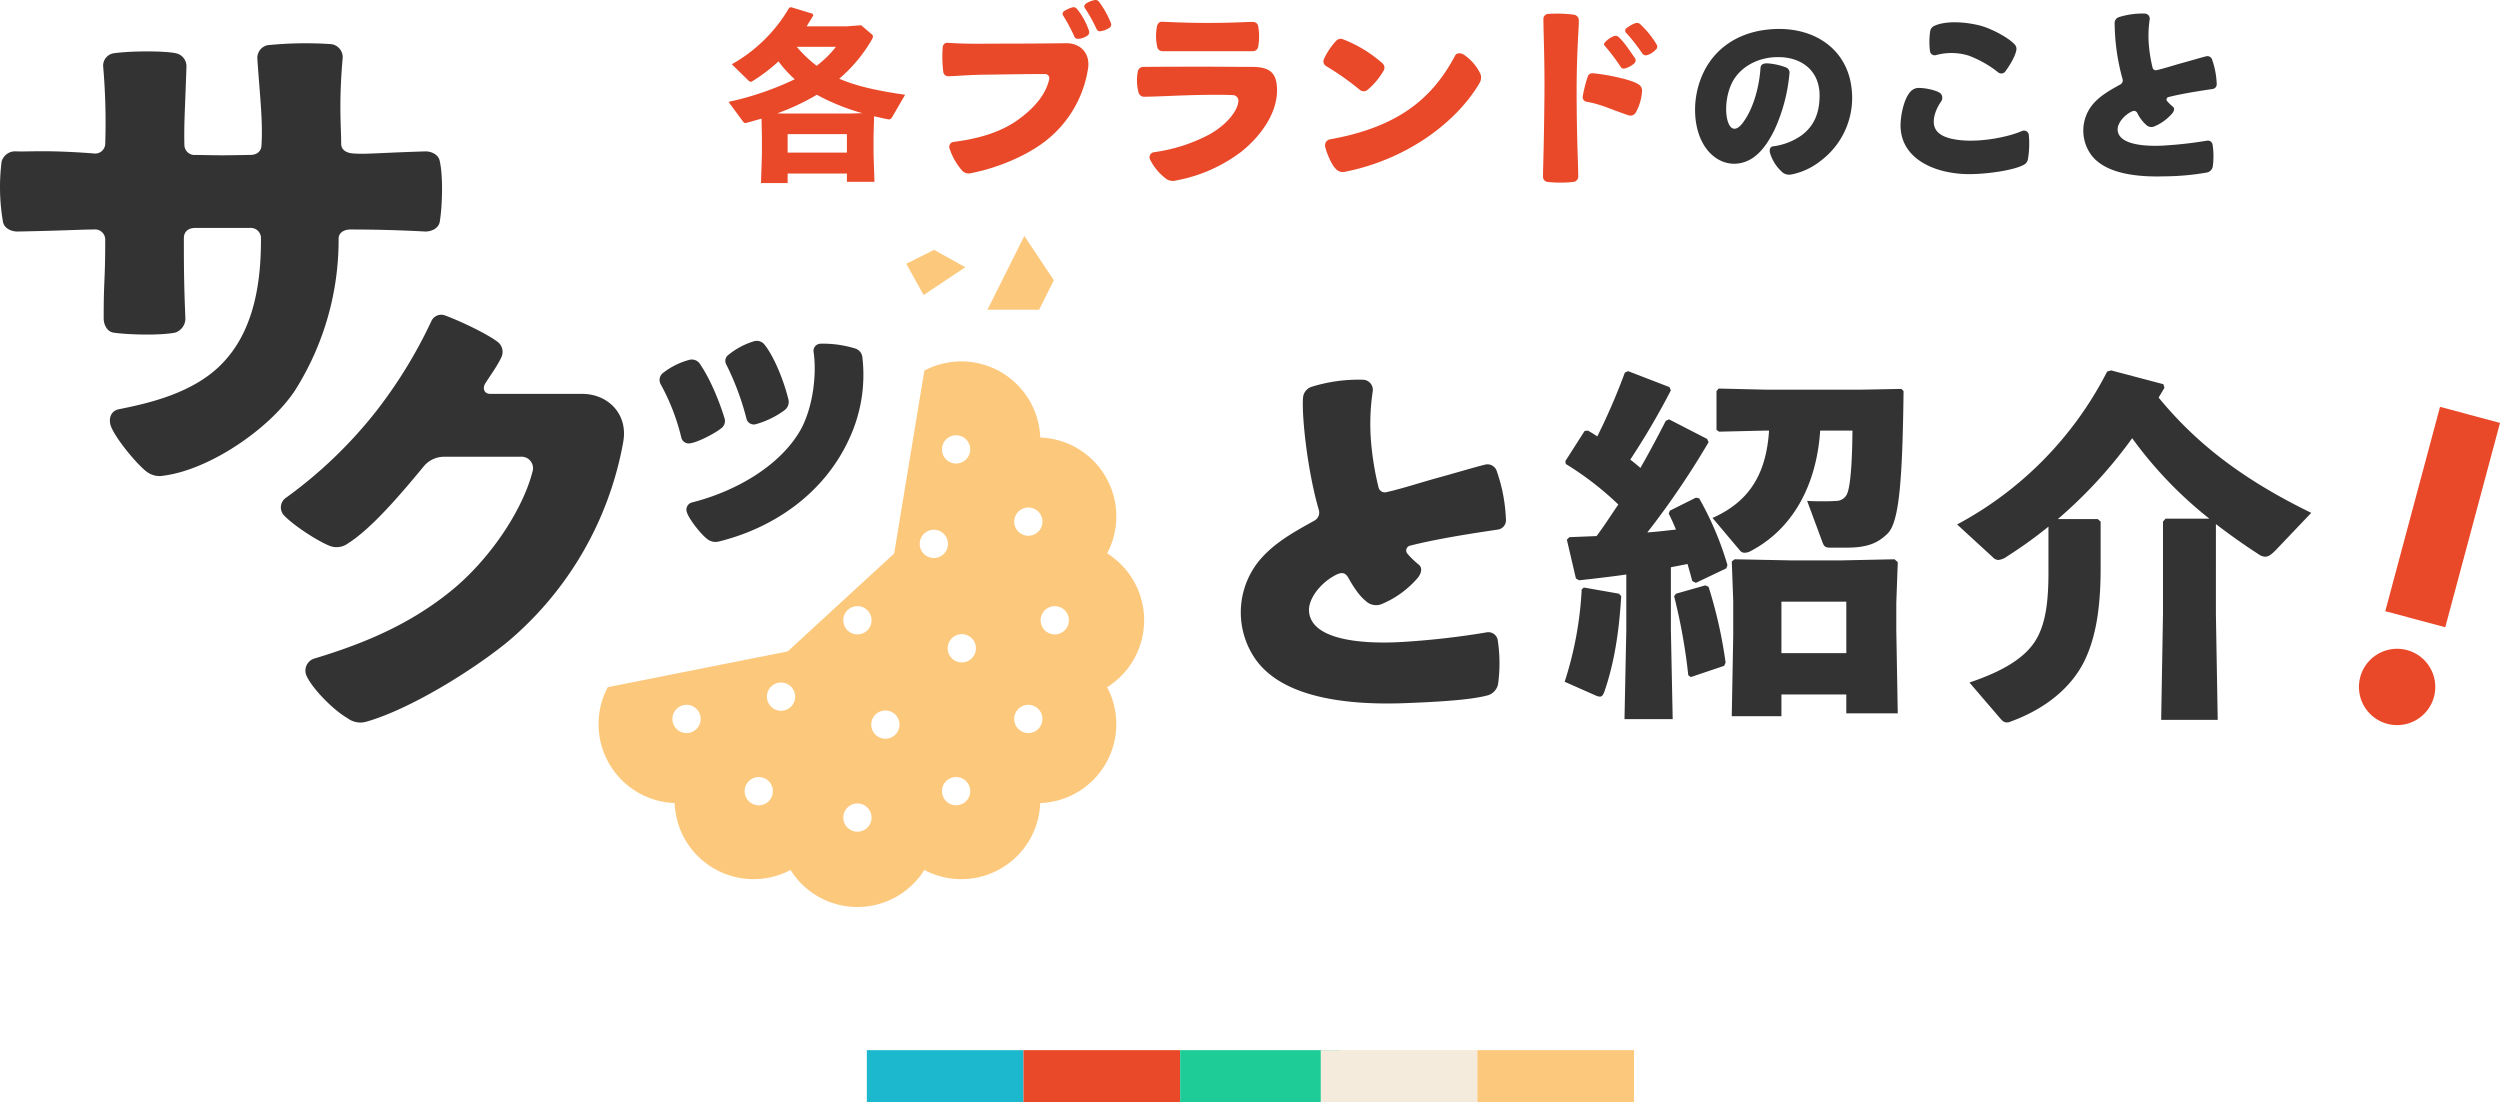<svg xmlns="http://www.w3.org/2000/svg" width="622.407" height="274.449"><defs><clipPath id="a"><path fill="none" d="M0 0h622.407v225.806H0z"/></clipPath></defs><path fill="#1cb8ce" d="M215.812 261.449h39v13h-39z"/><path fill="#e94829" d="M254.812 261.449h39v13h-39z"/><path fill="#1dcc96" d="M293.812 261.449h40v13h-40z"/><path fill="#f4ebdc" d="M328.812 261.449h39v13h-39z"/><path fill="#fcc87c" d="M367.812 261.449h39v13h-39z"/><g clip-path="url(#a)"><path d="M349.23 159.817a200.333 200.333 0 0 0 20.775-2.363 2.374 2.374 0 0 1 2.853 1.773 38.035 38.035 0 0 1 .1 11.124 3.679 3.679 0 0 1-2.952 2.855c-4.135 1.084-12.6 1.576-20.775 1.872-12.21.393-29.141-.788-36.428-10.634a20.392 20.392 0 0 1 .492-24.613c3.742-4.626 8.861-7.384 13.981-10.239a2.252 2.252 0 0 0 1.082-2.559c-2.954-10.141-4.332-23.926-3.939-28.158a3.1 3.1 0 0 1 2.069-2.559 39.212 39.212 0 0 1 12.994-1.771 2.519 2.519 0 0 1 2.265 2.951 54.964 54.964 0 0 0-.492 11.323 72.392 72.392 0 0 0 1.969 12.6 1.622 1.622 0 0 0 2.067 1.082c3.939-.886 8.664-2.46 13-3.643 2.954-.788 8.861-2.559 11.323-3.151a2.432 2.432 0 0 1 2.952 1.38 41.087 41.087 0 0 1 2.363 12.4 2.339 2.339 0 0 1-2.067 2.363c-5.218.788-14.668 2.166-21.954 4.038a1.24 1.24 0 0 0-.59 1.868 20.717 20.717 0 0 0 2.952 2.857c.985.886.492 2.263-.3 3.248a24.068 24.068 0 0 1-9.155 6.6 3.716 3.716 0 0 1-3.84-.886c-.985-.788-2.363-2.265-4.334-5.807-.689-1.183-1.574-1.38-2.952-.689-3.937 1.968-6.99 6-6.792 9.055.491 7.876 15.456 8.174 23.332 7.679m53.849-12.006.542.632c-.542 9.2-1.8 16.784-4.15 23.643-.362.992-.632 1.354-1.172 1.354a2.747 2.747 0 0 1-.994-.27l-7.76-3.43a88.96 88.96 0 0 0 4.242-23.009l.542-.454Zm12.907-50.62a186.477 186.477 0 0 1-10.106 17.235c.81.63 1.712 1.354 2.526 2.074 2.166-3.788 4.24-7.668 6.316-11.729l.812-.364 9.477 4.874.362.812a206.1 206.1 0 0 1-15.252 22.471c2.438-.182 4.784-.452 7.13-.722a54.47 54.47 0 0 0-1.8-3.97l.27-.724 6.5-3.248.814.18a77.916 77.916 0 0 1 7.038 16.606l-.272.81-7.59 3.615-.9-.45c-.36-1.444-.81-2.89-1.172-4.242-1.354.272-2.8.542-4.15.81v15.614l.45 22.2h-12l.45-22.2v-13.813c-3.7.542-7.67.994-11.73 1.444l-.812-.45-2.256-9.656.632-.632q3.516-.135 6.766-.27c1.9-2.526 3.61-5.234 5.416-7.852a76.594 76.594 0 0 0-13.088-10.103l-.092-.722 4.786-7.492.814-.09c.81.45 1.534.9 2.346 1.442a158.93 158.93 0 0 0 6.858-15.882l.812-.36 10.288 3.97Zm8.572 48.547.812.36a113.886 113.886 0 0 1 4.242 18.86l-.362.812-8.3 2.8-.632-.45a141.419 141.419 0 0 0-3.52-19.673l.452-.632Zm28.6-38.531c-.9 13.716-6.948 24.725-17.6 30.139a3.116 3.116 0 0 1-1.174.272 1.462 1.462 0 0 1-1.262-.634l-6.768-8.03c8.934-3.97 13.356-10.648 14.076-21.747h-1.08l-11.372.268-.632-.45v-9.656l.542-.63 11.462.27h24.371l9.656-.182.54.542c-.27 22.922-1.172 32.487-3.878 35.375-2.348 2.346-4.874 3.608-10.38 3.608h-3.97c-1.172 0-1.534-.268-1.894-1.172l-3.884-10.469c1.534.09 2.8.09 3.88.09s2.166 0 3.248-.09a2.945 2.945 0 0 0 2.8-1.714c.632-1.354 1.262-5.594 1.354-15.791Zm-9.647 65.694v5.41h-12.365l.365-20.12v-8.572l-.36-9.836.72-.542 13.716.272h13.084l12.994-.272.814.722-.368 10.108v6.946l.362 20.575h-12.814v-4.69Zm16.152-23.1H443.51v12.81h16.152Zm92.015 3.246.45 26.169h-14.076l.452-26.349v-23.011l.632-.722h10.918a101.154 101.154 0 0 1-19.221-20.033 115.289 115.289 0 0 1-18.5 20.128h9.924l.724.632v11.55c0 9.566-1.084 17.326-4.242 23.553-3.158 6.136-9.294 11.46-18.228 14.708a1.771 1.771 0 0 1-.9.182c-.632 0-.994-.272-1.626-.994l-7.668-8.932c8.572-2.89 14.168-6.318 16.783-11.01 2.166-3.88 2.89-9.024 2.89-16.423v-11.377a111.15 111.15 0 0 1-10.288 7.4 4.626 4.626 0 0 1-2.166.9 2.028 2.028 0 0 1-1.444-.724l-8.842-8.12a89.022 89.022 0 0 0 37.359-38.081l.992-.27 12.994 3.43.27.9c-.452.812-.992 1.626-1.444 2.438 9.2 11.188 20.575 20.213 37.991 28.695l-8.844 9.294c-1.082 1.084-1.8 1.626-2.616 1.626a2.889 2.889 0 0 1-1.534-.542c-3.79-2.436-7.31-4.962-10.738-7.58Z" fill="#333"/><path d="M605.952 173.547a9.5 9.5 0 0 1-18.352-4.918 9.5 9.5 0 1 1 18.352 4.918m2.824-17.385-14.929-4 13.632-50.872 14.929 4ZM181.379 25.36a73.885 73.885 0 0 0 16.485-5.631 28.894 28.894 0 0 1-4.044-4.45 42.008 42.008 0 0 1-6.447 4.9.836.836 0 0 1-.456.182c-.272 0-.408-.182-.682-.41l-4.042-3.95a38.288 38.288 0 0 0 14.3-14.078l.459-.132 5.357 1.633.184.41c-.59.955-1.135 1.863-1.681 2.725h9.945l3.636-.272 2.723 2.317a.725.725 0 0 1 .228.454 1.776 1.776 0 0 1-.272.773 37.431 37.431 0 0 1-8.129 9.763c4.27 1.863 9.491 3 16.395 4l-3.27 5.631a.9.9 0 0 1-1.089.454c-1.181-.228-2.273-.5-3.362-.726l-.136 5.087v4.45l.228 6.766h-6.857v-2.048h-14.76v2.361h-6.632l.228-7.084v-4.45l-.092-4.5c-1.179.318-2.361.682-3.586 1a1.976 1.976 0 0 1-.456.092c-.226 0-.408-.136-.634-.454Zm33.332 2.816a53.474 53.474 0 0 1-11.352-4.587 57.208 57.208 0 0 1-9.856 4.632l1.635.046h16.531Zm-3.859 5.224h-14.76v4.586h14.76Zm-12.49-21.754a30.343 30.343 0 0 0 4.951 4.722 24.863 24.863 0 0 0 4.812-4.722Zm67.017-.888c3.568-.048 5.943 2.427 5.548 5.995a28.244 28.244 0 0 1-10.351 18.129c-4.661 3.764-12.188 6.985-19.074 8.273a2.166 2.166 0 0 1-1.979-.694 15.87 15.87 0 0 1-3.123-5.5 1.236 1.236 0 0 1 .988-1.635c5.7-.694 11.345-2.23 15.7-5.251 3.915-2.726 7.233-6.243 8.124-10.353a1.039 1.039 0 0 0-1.04-1.288c-5.449 0-13.424.149-13.97.149-4.459 0-8.668.395-10.005.395a1.264 1.264 0 0 1-1.337-.941 30.836 30.836 0 0 1-.149-6.392 1.165 1.165 0 0 1 1.292-.99c4.654.347 8.22.2 16.492.2 3.27 0 9.561-.051 12.879-.1m2.673-8.618a16.9 16.9 0 0 1 3.072 5.548.985.985 0 0 1-.347 1.139 4.485 4.485 0 0 1-2.324.841.971.971 0 0 1-.942-.494 42.358 42.358 0 0 0-2.824-5.3.781.781 0 0 1 .3-1.139 8.026 8.026 0 0 1 2.177-.942 1.119 1.119 0 0 1 .891.347m5.5-1.784a22.938 22.938 0 0 1 3.024 5.4.953.953 0 0 1-.4 1.189 5.5 5.5 0 0 1-2.229.843.928.928 0 0 1-.939-.546 38.126 38.126 0 0 0-2.927-5.251c-.3-.446-.046-.841.349-1.139a5.886 5.886 0 0 1 2.181-.838 1.122 1.122 0 0 1 .942.345m19.221 44.581a2.969 2.969 0 0 1-2.278-.3 13.636 13.636 0 0 1-4.211-5 1.279 1.279 0 0 1 .941-1.734 41.25 41.25 0 0 0 13.92-4.459c4.308-2.425 6.884-5.794 7.132-8.023a1.408 1.408 0 0 0-1.189-1.734c-1.091-.048-3.417-.147-8.124-.048-5.745.1-11.293.445-14.167.445a1.413 1.413 0 0 1-1.337-1.042 11.649 11.649 0 0 1-.147-5.4 1.38 1.38 0 0 1 1.336-.99c.942 0 4.161-.051 15.109-.051 3.814 0 8.321.051 11.938.051 4.755 0 6.239 1.732 6.239 5.894 0 5.5-3.814 11.144-8.866 15.206a38.386 38.386 0 0 1-16.3 7.183m19.22-39.472a1.271 1.271 0 0 1 1.238.99 14.4 14.4 0 0 1 0 5.251 1.317 1.317 0 0 1-1.238 1.037h-22.684a1.3 1.3 0 0 1-1.187-1.042 12.454 12.454 0 0 1-.05-5.251c.2-.593.6-1.089 1.236-1.04 3.022.149 7.332.3 11.1.3 6.734-.002 9.36-.245 11.585-.245m20.763 4.602a1.534 1.534 0 0 1 1.437-.347 32.489 32.489 0 0 1 10.053 6.092 1.439 1.439 0 0 1 .248 1.734 17.594 17.594 0 0 1-4.062 4.858 1.482 1.482 0 0 1-1.782.048 69.084 69.084 0 0 0-8.57-6.048 1.369 1.369 0 0 1-.494-1.635 17.258 17.258 0 0 1 3.171-4.705m31.652 3.52c-.694-.4-1.734-.5-2.131.248-5.7 10.8-14.315 17.832-31.107 20.854a1.492 1.492 0 0 0-1.238 1.832c.345 1.685 1.734 4.707 2.526 5.4a2.347 2.347 0 0 0 2.179.891c15.307-2.973 27.741-12.087 33.635-21.993a2.662 2.662 0 0 0 .3-2.429 12.193 12.193 0 0 0-4.159-4.8m28.115 10.794c.051 11.2.4 16.693.4 19.568a1.338 1.338 0 0 1-1.141 1.336 29.228 29.228 0 0 1-6.584 0 1.294 1.294 0 0 1-1.045-1.336c0-2.578.2-5.55.349-19.568.094-9.015-.25-16.546-.25-19.516a1.267 1.267 0 0 1 1.038-1.387 32.475 32.475 0 0 1 6.687.2 1.442 1.442 0 0 1 1.091 1.437c0 2.477-.6 8.321-.546 19.268m15.355-3.417a1.857 1.857 0 0 1 .942 1.536 12.663 12.663 0 0 1-1.584 5.546 1.562 1.562 0 0 1-1.683.694c-4.51-1.486-6.989-2.824-10.652-3.419a1.163 1.163 0 0 1-.843-1.387 33.664 33.664 0 0 1 1.24-4.9 1.2 1.2 0 0 1 1.286-.792c2.677.2 9.313 1.437 11.293 2.725m-4.951-11.794c1.484 1.288 3.322 4.211 4.113 5.3a1.009 1.009 0 0 1-.2 1.336 5.8 5.8 0 0 1-2.328 1.24.866.866 0 0 1-.99-.347 46.215 46.215 0 0 0-3.915-5.2c-.4-.395-.3-.744.147-1.141a5.715 5.715 0 0 1 2.082-1.385 1.177 1.177 0 0 1 1.089.2m5.35-3.221a22.757 22.757 0 0 1 4.209 5.2.964.964 0 0 1-.294 1.238 4.752 4.752 0 0 1-2.131 1.337 1.091 1.091 0 0 1-1.139-.345 44.116 44.116 0 0 0-3.965-5.1.8.8 0 0 1 .151-1.387 7.14 7.14 0 0 1 2.08-1.139 1.176 1.176 0 0 1 1.089.2" fill="#e94829"/><path d="M439.79 15.761a16.006 16.006 0 0 1 4.9 1.04 1.407 1.407 0 0 1 .841 1.238 42.649 42.649 0 0 1-3.715 14.218c-1.931 3.963-4.409 7.279-7.975 8.221-5.151 1.437-10.9-2.526-11.74-11.144a21.7 21.7 0 0 1 2.23-11.741c2.921-5.7 8.321-9.263 15.107-10.154 11.245-1.486 20.409 4.211 21.546 14.613a19.63 19.63 0 0 1-7.826 18.082 16.919 16.919 0 0 1-7.231 3.316 2.782 2.782 0 0 1-1.98-.395 10.342 10.342 0 0 1-3.272-4.953c-.2-.792-.048-1.585.843-1.685a15.7 15.7 0 0 0 6.937-2.675c3.366-2.477 4.556-5.846 4.556-10.057-.05-6.191-4.556-9.36-9.958-9.46-5.3-.149-10.055 2.477-11.988 6.687-2.725 5.9-.941 14.712 2.873 9.608 2.921-3.961 4.113-9.708 4.36-13.573.05-.841.593-1.139 1.486-1.187m65.099 23.827a1.887 1.887 0 0 1-.939 1.387c-2.33 1.387-9.315 2.427-14.02 2.377-7.975-.1-16.3-3.568-16.742-11.492-.149-2.726.792-7.382 2.526-9.114a2.75 2.75 0 0 1 1.685-.843c1.336-.1 4.606.446 5.7 1.337a1.549 1.549 0 0 1 .2 1.98c-1.683 2.429-2.328 5.1-1.486 6.788.6 1.187 1.883 2.03 4.012 2.526 5.6 1.288 13.625-.2 17.635-1.933a1.205 1.205 0 0 1 1.635.891 23.032 23.032 0 0 1-.2 6.094M492.897 6.349c3.07.794 7.283 3.171 8.57 4.608a1.62 1.62 0 0 1 .544 1.435c-.3 1.784-1.832 4.112-2.725 5.35a1.235 1.235 0 0 1-1.784.3 26.748 26.748 0 0 0-7.43-4.211 14.534 14.534 0 0 0-8.124-.1 1.181 1.181 0 0 1-1.437-.893 17.911 17.911 0 0 1 .05-5.15 1.705 1.705 0 0 1 .891-1.19c2.923-1.437 7.926-1.04 11.444-.149m46.055 29.871a101.3 101.3 0 0 0 10.45-1.189 1.194 1.194 0 0 1 1.439.891 19.169 19.169 0 0 1 .048 5.6 1.848 1.848 0 0 1-1.486 1.435 62.348 62.348 0 0 1-10.45.942c-6.144.2-14.662-.4-18.328-5.35a10.257 10.257 0 0 1 .248-12.384c1.881-2.328 4.457-3.715 7.033-5.151a1.137 1.137 0 0 0 .546-1.289 53.169 53.169 0 0 1-1.982-14.166 1.568 1.568 0 0 1 1.04-1.29 19.818 19.818 0 0 1 6.54-.889 1.267 1.267 0 0 1 1.137 1.486 27.854 27.854 0 0 0-.248 5.7 36.8 36.8 0 0 0 .99 6.34.82.82 0 0 0 1.042.546c1.982-.446 4.36-1.24 6.539-1.834 1.486-.4 4.459-1.288 5.7-1.584a1.224 1.224 0 0 1 1.486.693 20.716 20.716 0 0 1 1.189 6.241 1.177 1.177 0 0 1-1.04 1.189c-2.625.4-7.382 1.091-11.047 2.03a.628.628 0 0 0-.3.942 10.558 10.558 0 0 0 1.486 1.437c.5.445.248 1.139-.149 1.635a12.116 12.116 0 0 1-4.606 3.318 1.868 1.868 0 0 1-1.931-.446 9.494 9.494 0 0 1-2.183-2.923c-.344-.593-.79-.691-1.484-.345-1.98.99-3.516 3.022-3.417 4.556.248 3.965 7.777 4.113 11.74 3.865M109.474 55.229c-.254 1.525-1.907 2.414-3.559 2.414a347.11 347.11 0 0 0-18.69-.507c-1.525 0-2.923.762-2.923 2.287a70.151 70.151 0 0 1-10.68 37.5c-6.1 9.535-21.23 19.961-32.8 21.486a5.34 5.34 0 0 1-4.2-.891c-2.287-1.652-7.755-8.135-9.026-11.44-.636-1.907 0-3.814 2.034-4.2 6.866-1.4 19.2-3.941 26.444-12.2 8.264-9.153 8.9-22.629 8.9-30.385a2.545 2.545 0 0 0-2.8-2.543h-13.6c-1.652 0-2.8.889-2.8 2.543 0 5.848 0 11.06.38 19.959a3.7 3.7 0 0 1-2.543 3.56c-3.941.764-11.951.509-15.383 0-1.525-.254-2.416-1.905-2.416-3.56 0-10.3.382-8.644.382-19.7a2.517 2.517 0 0 0-2.8-2.416c-3.305 0-6.23.255-19.07.507-1.527 0-3.178-.762-3.56-2.287A50.741 50.741 0 0 1 .4 40.229a3.485 3.485 0 0 1 3.559-2.544c3.56.129 7.628-.38 19.323.511a2.5 2.5 0 0 0 2.918-2.419 162.357 162.357 0 0 0-.5-19.071 3.115 3.115 0 0 1 2.538-3.43c4.323-.636 12.84-.636 15.636 0a3.31 3.31 0 0 1 2.544 3.43c-.382 11.442-.636 14.111-.509 19.45a2.518 2.518 0 0 0 2.8 2.416c8.137.127 5.085.127 13.6 0 1.652 0 2.8-.891 2.8-2.543.379-5.971-.509-13.223-1.021-21.223a3.242 3.242 0 0 1 2.543-3.559 94.488 94.488 0 0 1 15.892-.255 3.3 3.3 0 0 1 2.8 3.305c-1.018 11.569-.382 17.163-.382 21.484 0 1.527 1.271 2.289 2.923 2.418 3.178.252 5.976-.129 18.054-.511 1.652 0 3.305.891 3.559 2.418.889 3.812.636 11.44 0 15.127m45.711 54.66a84.473 84.473 0 0 1-28.653 49.764c-8.465 6.961-24.359 16.937-35.495 20.068a5.3 5.3 0 0 1-4.523-.93c-3.481-1.971-8.585-7.191-10.093-10.323a3.139 3.139 0 0 1 1.856-4.525c13.108-3.944 24.13-8.815 33.99-16.819 9.743-7.887 17.863-20.185 20.3-29.7a2.865 2.865 0 0 0-3.015-3.713h-19.029a6.6 6.6 0 0 0-4.87 2.2c-6.5 7.887-13.342 15.776-19.024 19.371a4.753 4.753 0 0 1-4.641.582c-3.364-1.393-9.281-5.339-11.368-7.657a2.9 2.9 0 0 1 .581-4.292 111.962 111.962 0 0 0 22.388-21.46 118 118 0 0 0 13.8-22.505 2.692 2.692 0 0 1 3.48-1.393c4.06 1.508 10.556 4.643 13.108 6.614a3.14 3.14 0 0 1 .812 3.827c-.928 2.089-3.48 5.568-4.06 6.612s-.231 2.438 1.275 2.438h22.853c6.612 0 11.484 5.1 10.325 11.831m14.443-.921a53.092 53.092 0 0 0-5.135-13.286 2.212 2.212 0 0 1 .406-2.69 18.358 18.358 0 0 1 6.522-3.342 2.451 2.451 0 0 1 2.609.65c2.364 3.263 4.81 8.8 6.358 13.86a2.241 2.241 0 0 1-.9 2.526c-1.63 1.3-5.787 3.424-7.58 3.669a1.894 1.894 0 0 1-2.28-1.387m6.6 25.353c-1.71-1.222-4.729-5.135-5.218-6.766a1.854 1.854 0 0 1 1.224-2.445c11-2.77 22.173-9.21 27.227-18.341 3.18-6.033 3.832-14.187 3.1-19.077a1.785 1.785 0 0 1 1.71-2.118 27.164 27.164 0 0 1 8.723 1.222 2.551 2.551 0 0 1 1.712 2.2 37.737 37.737 0 0 1-3.342 20.382c-6.522 14.1-19.483 22.254-32.364 25.434a3.333 3.333 0 0 1-2.772-.491m9.619-30.08a67.029 67.029 0 0 0-5.054-13.533 1.832 1.832 0 0 1 .571-2.363 18.437 18.437 0 0 1 6.52-3.426 2.474 2.474 0 0 1 2.528.981c2.364 3.015 4.729 8.885 5.87 13.531a2.569 2.569 0 0 1-1.06 2.772 22.046 22.046 0 0 1-7.092 3.423 1.869 1.869 0 0 1-2.284-1.385" fill="#333"/><path d="M284.851 154.426a19.638 19.638 0 0 0-9.217-16.654 19.657 19.657 0 0 0-16.656-28.848 19.658 19.658 0 0 0-28.847-16.658l-7.523 45.55-26.514 24.365-44.785 8.9a19.658 19.658 0 0 0 16.656 28.851 19.658 19.658 0 0 0 28.849 16.656 19.654 19.654 0 0 0 33.31 0 19.654 19.654 0 0 0 28.849-16.652 19.658 19.658 0 0 0 16.656-28.851 19.639 19.639 0 0 0 9.217-16.656m-112.16 27.607a3.516 3.516 0 1 1 1.288-4.8 3.518 3.518 0 0 1-1.288 4.8m19.266 16.693a3.516 3.516 0 1 1-1.288-4.8 3.521 3.521 0 0 1 1.288 4.8m4.984-22.8a3.516 3.516 0 1 1 0-4.973 3.512 3.512 0 0 1 0 4.973m16.531-25.021a3.517 3.517 0 1 1-3.516 3.516 3.517 3.517 0 0 1 3.516-3.516m0 56.157a3.517 3.517 0 1 1 3.516-3.518 3.517 3.517 0 0 1-3.516 3.518m7.872-23.266a3.516 3.516 0 1 1 2.486-4.3 3.513 3.513 0 0 1-2.486 4.3m13.649-73.67a3.517 3.517 0 1 1 1.29 4.8 3.514 3.514 0 0 1-1.29-4.8m-4.98 27.766a3.517 3.517 0 1 1 4.971 0 3.515 3.515 0 0 1-4.971 0m9.787 62.119a3.516 3.516 0 1 1 1.288-4.8 3.519 3.519 0 0 1-1.288 4.8m3.057-37.715a3.517 3.517 0 1 1-2.488-4.3 3.518 3.518 0 0 1 2.488 4.3m11.406-35.479a3.516 3.516 0 1 1-1.288 4.8 3.517 3.517 0 0 1 1.288-4.8m4.8 53.925a3.516 3.516 0 1 1-1.286-4.8 3.517 3.517 0 0 1 1.286 4.8m3.537-22.8a3.517 3.517 0 1 1 3.518-3.518 3.518 3.518 0 0 1-3.518 3.518m-32.648-84.5 10.375-6.917-7.78-4.323-6.917 3.459Zm25.076-14.699-9.186 18.372h12.86l3.671-7.348Z" fill="#fcc87c"/></g></svg>